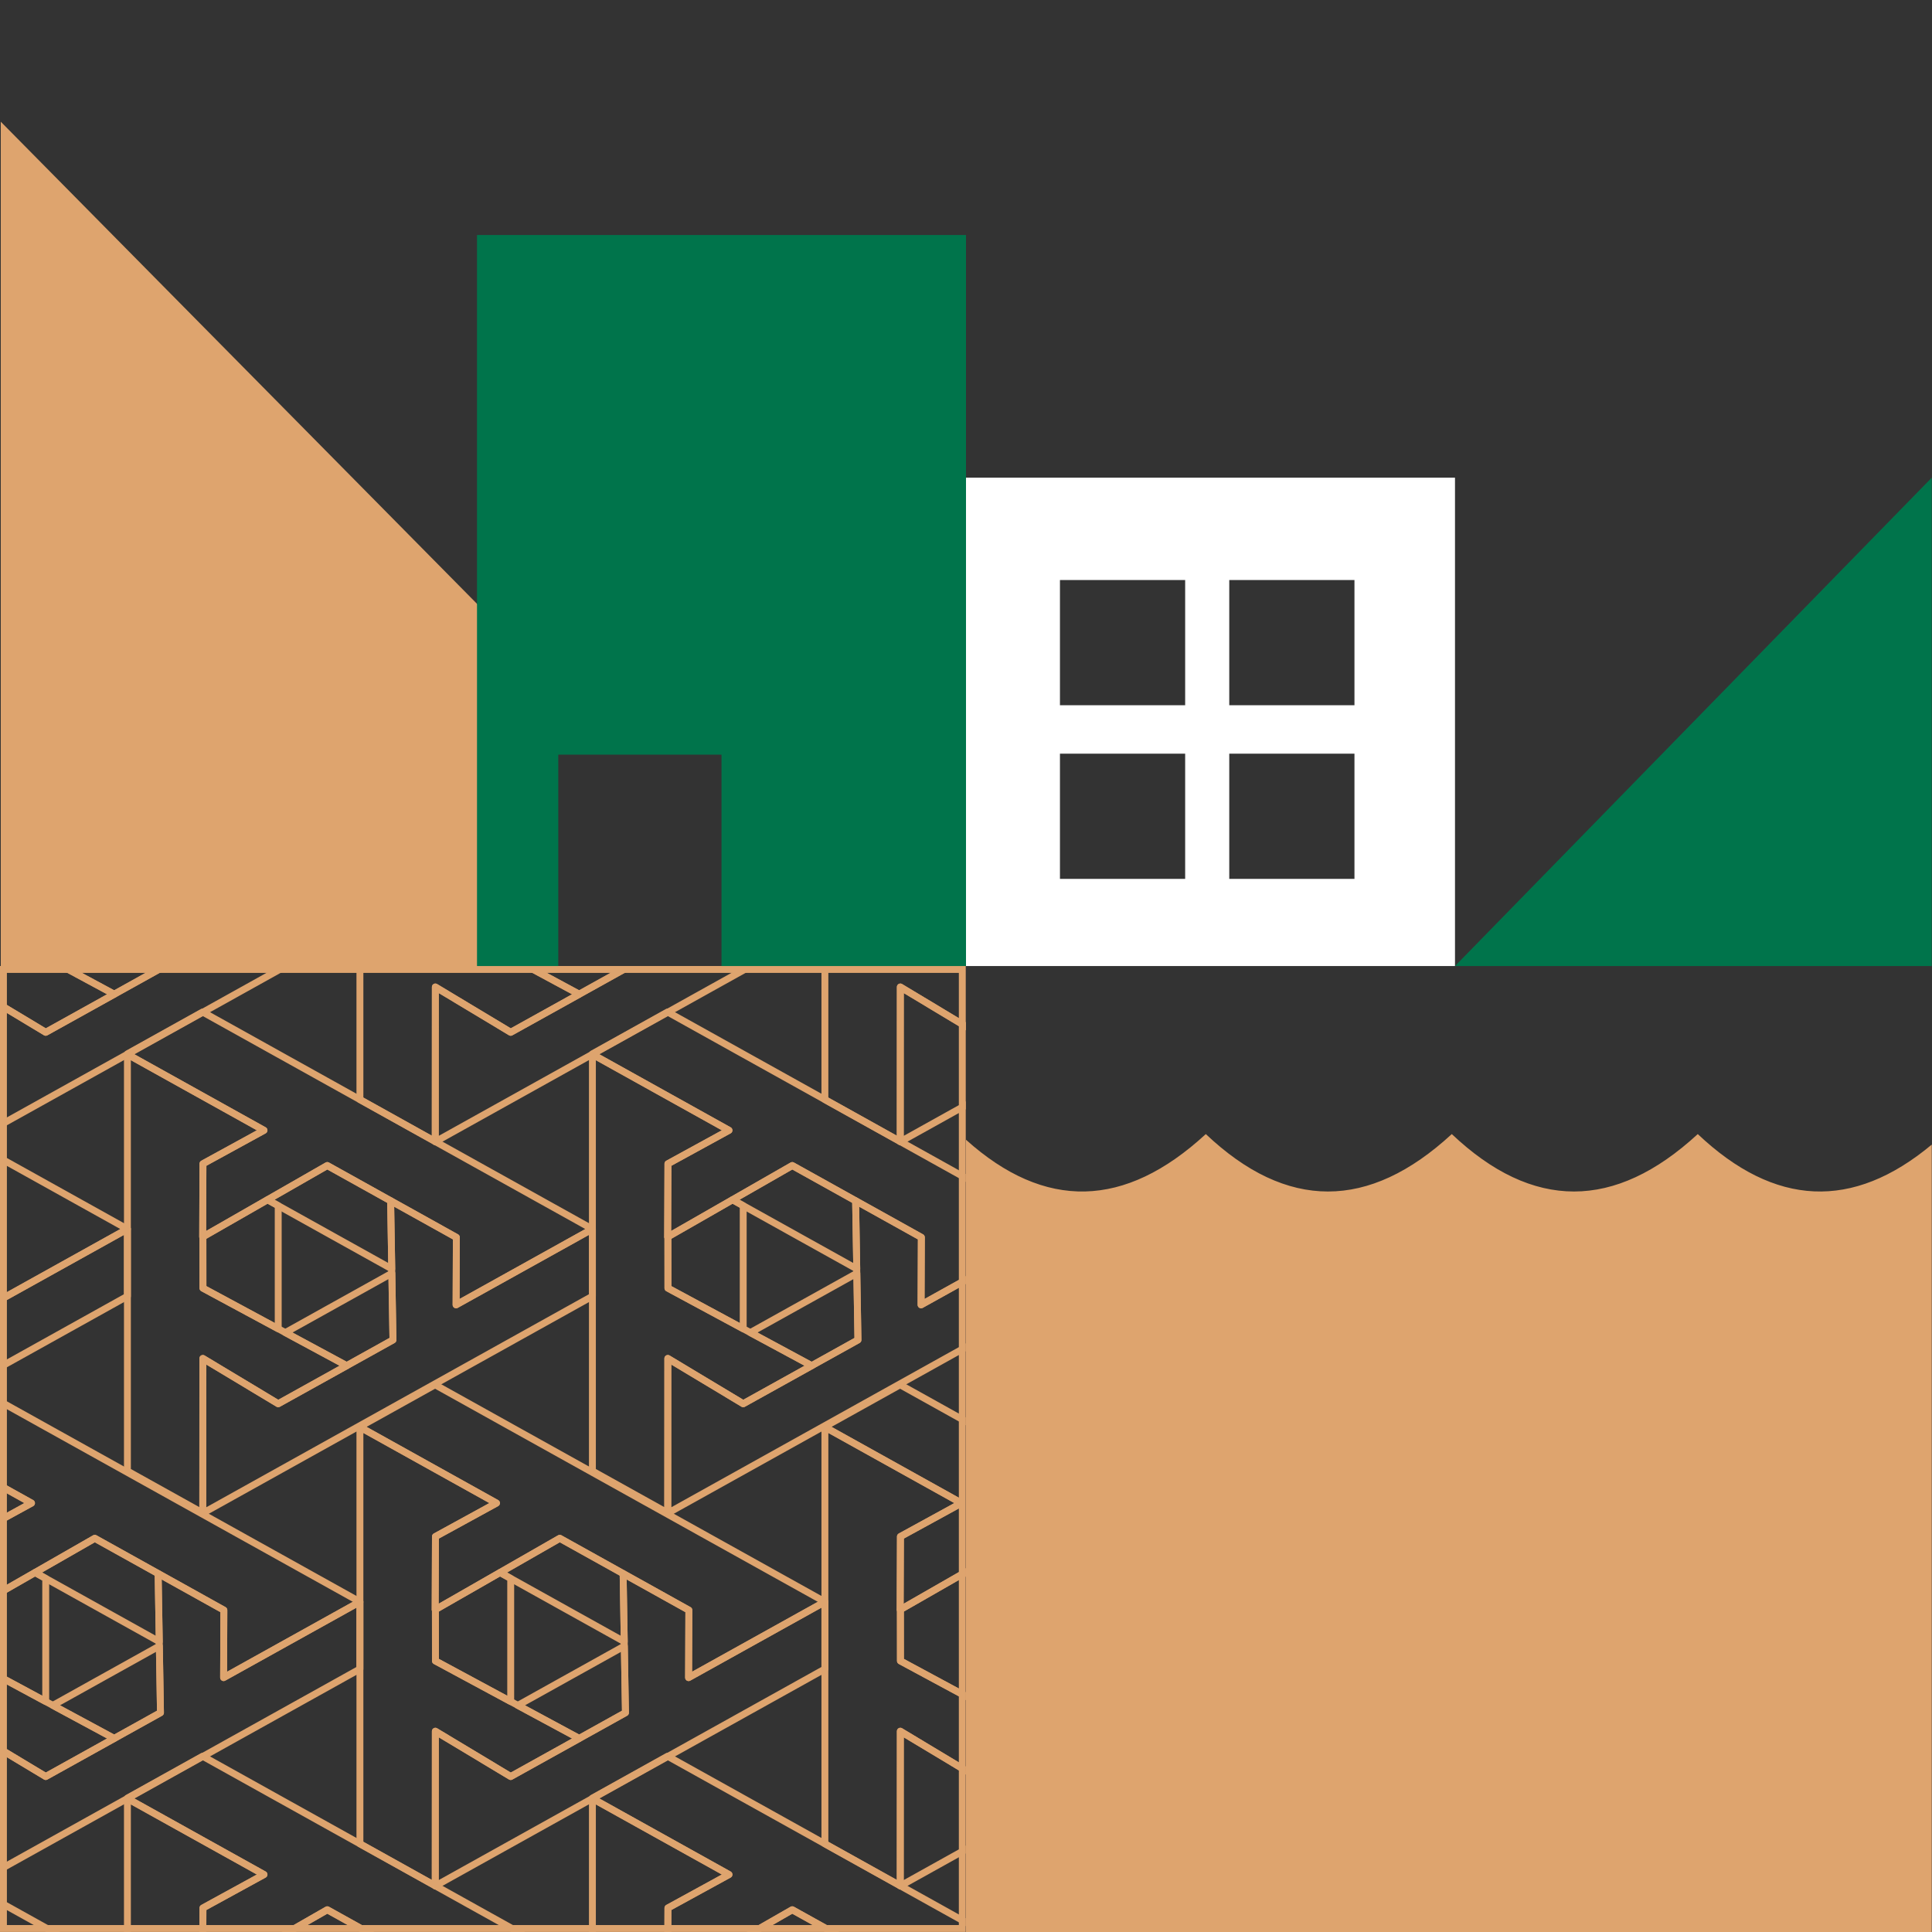 <?xml version="1.0" encoding="UTF-8" standalone="no"?>
<!DOCTYPE svg PUBLIC "-//W3C//DTD SVG 1.1//EN" "http://www.w3.org/Graphics/SVG/1.1/DTD/svg11.dtd">
<svg width="100%" height="100%" viewBox="0 0 280 280" version="1.1" xmlns="http://www.w3.org/2000/svg" xmlns:xlink="http://www.w3.org/1999/xlink" xml:space="preserve" xmlns:serif="http://www.serif.com/" style="fill-rule:evenodd;clip-rule:evenodd;stroke-linejoin:round;stroke-miterlimit:2;">
    <rect x="0" y="0" width="280" height="280" fill="#333333" stroke="none"/>
    <rect id="luxury" x="0" y="0" width="280" height="280" style="fill:none;"/>
    <g>
        <clipPath id="_clip1">
            <rect x="0" y="-0" width="280" height="280"/>
        </clipPath>
        <g clip-path="url(#_clip1)">
            <path d="M140,165.182C151.435,175.447 163.02,175.177 174.755,164.358C186.48,175.454 198.363,175.459 210.404,164.358C222.129,175.454 234.012,175.459 246.053,164.358C257.214,174.92 268.517,175.433 279.964,165.883L279.964,280L140,280L140,165.182Z" style="fill:rgb(222,164,110);"/>
            <path d="M279.964,140.006L279.964,69.228L210.868,140.006L279.964,140.006Z" style="fill:rgb(0,116,75);"/>
            <path d="M0.113,140.006L0.113,17.641L70.225,88.618L70.225,140.006L0.113,140.006Z" style="fill:rgb(222,164,110);"/>
            <g>
                <rect x="-0" y="140" width="139.964" height="139.994" style="fill:none;"/>
                <clipPath id="_clip2">
                    <rect x="-0" y="140" width="139.964" height="139.994"/>
                </clipPath>
                <g clip-path="url(#_clip2)">
                    <g>
                        <path d="M-29.129,56.101L-48.922,45.087L-48.909,45.012L-38.028,38.955L18.467,70.407L-1.289,81.393L-1.25,71.613L-10.777,66.311L-10.777,66.313L-19.958,61.204L-38.015,71.551L-37.976,60.945L-29.129,56.101ZM-26.035,85.414L-10.6,76.82L-10.438,86.48L-17.142,90.208L-26.035,85.414Z" style="fill:none;stroke:rgb(222,164,110);stroke-width:1px;"/>
                        <path d="M-1.289,81.393L18.466,70.407L18.466,80.146L-38.002,111.586L-37.99,89.162L-27.068,95.727L-17.137,90.211L-17.142,90.208L-10.438,86.48L-10.777,66.311L-1.25,71.613L-1.289,81.393ZM-28.615,66.165L-27.068,67.027L-27.068,84.857L-37.976,78.977L-37.981,71.531L-28.615,66.165Z" style="fill:none;stroke:rgb(222,164,110);stroke-width:1px;"/>
                        <path d="M4.565,2.268L-15.228,-8.746L-15.215,-8.821L-4.333,-14.878L52.162,16.575L32.406,27.56L32.444,17.781L22.918,12.478L22.918,12.48L13.737,7.371L-4.321,17.718L-4.281,7.113L4.565,2.268ZM7.659,31.581L23.094,22.987L23.257,32.648L16.552,36.376L7.659,31.581Z" style="fill:none;stroke:rgb(222,164,110);stroke-width:1px;"/>
                        <path d="M-4.296,35.33L-4.307,57.725L-15.228,51.646L-15.228,-8.746L4.565,2.268L-4.281,7.113L-4.321,17.718L-4.287,17.699L-4.281,25.144L16.557,36.378L6.627,41.895L-4.296,35.33ZM23.084,22.348L5.087,12.328L13.737,7.372L22.918,12.48L23.084,22.348ZM-4.281,57.738L-4.281,57.74L-4.283,57.739L-4.281,57.738Z" style="fill:none;stroke:rgb(222,164,110);stroke-width:1px;"/>
                        <path d="M32.406,27.56L52.161,16.575L52.161,26.313L-4.307,57.753L-4.296,35.33L6.627,41.895L16.557,36.378L16.552,36.376L23.257,32.647L22.918,12.478L32.445,17.781L32.406,27.56ZM5.08,12.332L6.627,13.195L6.627,31.025L-4.281,25.144L-4.287,17.699L5.08,12.332Z" style="fill:none;stroke:rgb(222,164,110);stroke-width:1px;"/>
                        <path d="M38.26,56.101L18.467,45.087L18.48,45.012L29.362,38.955L85.856,70.407L66.1,81.393L66.139,71.613L56.613,66.311L56.613,66.313L47.432,61.204L29.374,71.551L29.413,60.945L38.26,56.101ZM41.354,85.414L56.789,76.82L56.951,86.48L50.247,90.208L41.354,85.414Z" style="fill:none;stroke:rgb(222,164,110);stroke-width:1px;"/>
                        <path d="M29.399,89.162L29.387,111.558L18.467,105.478L18.467,45.087L38.26,56.101L29.414,60.945L29.374,71.551L29.408,71.531L29.414,78.977L50.252,90.211L40.321,95.727L29.399,89.162ZM56.778,76.181L38.781,66.161L47.432,61.204L56.613,66.313L56.778,76.181ZM29.414,111.571L29.414,111.573L29.412,111.572L29.414,111.571Z" style="fill:none;stroke:rgb(222,164,110);stroke-width:1px;"/>
                        <path d="M66.1,81.393L85.856,70.407L85.856,80.146L29.387,111.586L29.399,89.162L40.321,95.727L50.252,90.211L50.247,90.208L56.951,86.48L56.613,66.311L66.139,71.613L66.1,81.393ZM38.774,66.165L40.321,67.027L40.321,84.857L29.414,78.977L29.408,71.531L38.774,66.165Z" style="fill:none;stroke:rgb(222,164,110);stroke-width:1px;"/>
                        <path d="M71.955,2.268L52.162,-8.746L52.175,-8.821L63.056,-14.878L119.551,16.575L99.795,27.56L99.834,17.781L90.307,12.478L90.307,12.48L81.126,7.371L63.069,17.718L63.108,7.113L71.955,2.268ZM75.049,31.581L90.484,22.987L90.646,32.648L83.942,36.376L75.049,31.581Z" style="fill:none;stroke:rgb(222,164,110);stroke-width:1px;"/>
                        <path d="M63.094,35.33L63.082,57.725L52.162,51.646L52.162,-8.746L71.955,2.268L63.108,7.113L63.069,17.718L63.103,17.699L63.108,25.144L83.946,36.378L74.016,41.895L63.094,35.33ZM90.473,22.348L72.476,12.328L81.126,7.372L90.307,12.48L90.473,22.348ZM63.109,57.738L63.109,57.74L63.107,57.739L63.109,57.738Z" style="fill:none;stroke:rgb(222,164,110);stroke-width:1px;"/>
                        <path d="M99.795,27.56L119.55,16.575L119.55,26.313L63.082,57.753L63.094,35.33L74.016,41.895L83.946,36.378L83.942,36.376L90.646,32.647L90.307,12.478L99.834,17.781L99.795,27.56ZM72.469,12.332L74.016,13.195L74.016,31.025L63.108,25.144L63.103,17.699L72.469,12.332Z" style="fill:none;stroke:rgb(222,164,110);stroke-width:1px;"/>
                        <path d="M105.649,56.101L85.856,45.087L85.869,45.012L96.751,38.955L153.246,70.407L133.489,81.393L133.528,71.613L124.002,66.311L124.002,66.313L114.821,61.204L96.763,71.551L96.802,60.945L105.649,56.101ZM108.743,85.414L124.178,76.82L124.341,86.48L117.636,90.208L108.743,85.414Z" style="fill:none;stroke:rgb(222,164,110);stroke-width:1px;"/>
                        <path d="M96.788,89.162L96.777,111.558L85.856,105.478L85.856,45.087L105.649,56.101L96.803,60.945L96.763,71.551L96.797,71.531L96.803,78.977L117.641,90.211L107.711,95.727L96.788,89.162ZM124.168,76.181L106.171,66.161L114.821,61.204L124.002,66.313L124.168,76.181ZM96.803,111.571L96.803,111.573L96.801,111.572L96.803,111.571Z" style="fill:none;stroke:rgb(222,164,110);stroke-width:1px;"/>
                        <path d="M133.49,81.393L153.245,70.407L153.245,80.146L96.777,111.586L96.788,89.162L107.711,95.727L117.641,90.211L117.636,90.208L124.341,86.48L124.002,66.311L133.528,71.613L133.49,81.393ZM106.164,66.165L107.711,67.027L107.711,84.857L96.803,78.977L96.797,71.531L106.164,66.165Z" style="fill:none;stroke:rgb(222,164,110);stroke-width:1px;"/>
                        <path d="M139.344,2.268L119.551,-8.746L119.564,-8.821L130.446,-14.878L186.94,16.575L167.184,27.56L167.223,17.781L157.697,12.478L157.697,12.48L148.516,7.371L130.458,17.718L130.497,7.113L139.344,2.268ZM142.438,31.581L157.873,22.987L158.035,32.648L151.331,36.376L142.438,31.581Z" style="fill:none;stroke:rgb(222,164,110);stroke-width:1px;"/>
                        <path d="M130.483,35.33L130.471,57.725L119.551,51.646L119.551,-8.746L139.344,2.268L130.497,7.113L130.458,17.718L130.492,17.699L130.498,25.144L151.336,36.378L141.405,41.895L130.483,35.33ZM157.862,22.348L139.865,12.328L148.516,7.372L157.697,12.48L157.862,22.348ZM130.498,57.738L130.498,57.74L130.496,57.739L130.498,57.738Z" style="fill:none;stroke:rgb(222,164,110);stroke-width:1px;"/>
                        <path d="M167.184,27.56L186.94,16.575L186.94,26.313L130.471,57.753L130.483,35.33L141.405,41.895L151.336,36.378L151.331,36.376L158.035,32.647L157.697,12.478L167.223,17.781L167.184,27.56ZM139.858,12.332L141.405,13.195L141.405,31.025L130.498,25.144L130.492,17.699L139.858,12.332Z" style="fill:none;stroke:rgb(222,164,110);stroke-width:1px;"/>
                        <path d="M173.039,56.101L153.246,45.087L153.259,45.012L164.14,38.955L220.635,70.407L200.879,81.393L200.917,71.613L191.391,66.311L191.391,66.313L182.21,61.204L164.153,71.551L164.192,60.945L173.039,56.101ZM176.133,85.414L191.568,76.82L191.73,86.48L185.026,90.208L176.133,85.414Z" style="fill:none;stroke:rgb(222,164,110);stroke-width:1px;"/>
                        <path d="M164.177,89.162L164.166,111.558L153.246,105.478L153.246,45.087L173.039,56.101L164.192,60.945L164.153,71.551L164.186,71.531L164.192,78.977L185.03,90.211L175.1,95.727L164.177,89.162ZM191.557,76.181L173.56,66.161L182.21,61.204L191.391,66.313L191.557,76.181ZM164.193,111.571L164.193,111.573L164.191,111.572L164.193,111.571Z" style="fill:none;stroke:rgb(222,164,110);stroke-width:1px;"/>
                        <path d="M200.879,81.393L220.634,70.407L220.634,80.146L164.166,111.586L164.177,89.162L175.1,95.727L185.03,90.211L185.025,90.208L191.73,86.48L191.391,66.311L200.918,71.613L200.879,81.393ZM173.553,66.165L175.1,67.027L175.1,84.857L164.192,78.977L164.186,71.531L173.553,66.165Z" style="fill:none;stroke:rgb(222,164,110);stroke-width:1px;"/>
                        <path d="M206.733,2.268L186.94,-8.746L186.953,-8.821L197.835,-14.878L254.329,16.575L234.573,27.56L234.612,17.781L225.086,12.478L225.086,12.48L215.905,7.371L197.847,17.718L197.886,7.113L206.733,2.268ZM209.827,31.581L225.262,22.987L225.425,32.648L218.72,36.376L209.827,31.581Z" style="fill:none;stroke:rgb(222,164,110);stroke-width:1px;"/>
                        <path d="M197.872,35.33L197.861,57.725L186.94,51.646L186.94,-8.746L206.733,2.268L197.887,7.113L197.847,17.718L197.881,17.699L197.887,25.144L218.725,36.378L208.795,41.895L197.872,35.33ZM225.252,22.348L207.255,12.328L215.905,7.372L225.086,12.48L225.252,22.348ZM197.887,57.738L197.887,57.74L197.885,57.739L197.887,57.738Z" style="fill:none;stroke:rgb(222,164,110);stroke-width:1px;"/>
                        <path d="M234.573,27.56L254.329,16.575L254.329,26.313L197.861,57.753L197.872,35.33L208.795,41.895L218.725,36.378L218.72,36.376L225.425,32.647L225.086,12.478L234.612,17.781L234.573,27.56ZM207.248,12.332L208.795,13.195L208.795,31.025L197.887,25.144L197.881,17.699L207.248,12.332Z" style="fill:none;stroke:rgb(222,164,110);stroke-width:1px;"/>
                        <path d="M240.428,56.101L220.635,45.087L220.648,45.012L231.53,38.955L288.024,70.407L268.268,81.393L268.307,71.613L258.781,66.311L258.781,66.313L249.6,61.204L231.542,71.551L231.581,60.945L240.428,56.101ZM243.522,85.414L258.957,76.82L259.119,86.48L252.415,90.208L243.522,85.414Z" style="fill:none;stroke:rgb(222,164,110);stroke-width:1px;"/>
                        <path d="M231.567,89.162L231.555,111.558L220.635,105.478L220.635,45.087L240.428,56.101L231.581,60.945L231.542,71.551L231.576,71.531L231.582,78.977L252.42,90.211L242.489,95.727L231.567,89.162ZM258.946,76.181L240.949,66.161L249.6,61.204L258.781,66.313L258.946,76.181ZM231.582,111.571L231.582,111.573L231.58,111.572L231.582,111.571Z" style="fill:none;stroke:rgb(222,164,110);stroke-width:1px;"/>
                        <path d="M268.268,81.393L288.024,70.407L288.024,80.146L231.555,111.586L231.567,89.162L242.489,95.727L252.42,90.211L252.415,90.208L259.119,86.48L258.781,66.311L268.307,71.613L268.268,81.393ZM240.942,66.165L242.489,67.027L242.489,84.857L231.582,78.977L231.576,71.531L240.942,66.165Z" style="fill:none;stroke:rgb(222,164,110);stroke-width:1px;"/>
                        <path d="M274.123,2.268L254.329,-8.746L254.342,-8.821L265.224,-14.878L321.719,16.575L301.963,27.56L302.001,17.781L292.475,12.478L292.475,12.48L283.294,7.371L265.237,17.718L265.276,7.113L274.123,2.268ZM277.217,31.581L292.652,22.987L292.814,32.648L286.11,36.376L277.217,31.581Z" style="fill:none;stroke:rgb(222,164,110);stroke-width:1px;"/>
                        <path d="M265.261,35.33L265.25,57.725L254.329,51.646L254.329,-8.746L274.123,2.268L265.276,7.113L265.237,17.718L265.27,17.699L265.276,25.144L286.114,36.378L276.184,41.895L265.261,35.33ZM292.641,22.348L274.644,12.328L283.294,7.372L292.475,12.48L292.641,22.348ZM265.276,57.738L265.276,57.74L265.275,57.739L265.276,57.738Z" style="fill:none;stroke:rgb(222,164,110);stroke-width:1px;"/>
                        <path d="M301.963,27.56L321.718,16.575L321.718,26.313L265.25,57.753L265.261,35.33L276.184,41.895L286.114,36.378L286.109,36.376L292.814,32.647L292.475,12.478L302.002,17.781L301.963,27.56ZM274.637,12.332L276.184,13.195L276.184,31.025L265.276,25.144L265.27,17.699L274.637,12.332Z" style="fill:none;stroke:rgb(222,164,110);stroke-width:1px;"/>
                        <path d="M-29.129,271.673L-48.922,260.659L-48.909,260.584L-38.028,254.527L18.467,285.979L-1.289,296.965L-1.25,287.186L-10.777,281.883L-10.777,281.885L-19.958,276.776L-38.015,287.123L-37.976,276.517L-29.129,271.673ZM-26.035,300.986L-10.6,292.392L-10.438,302.052L-17.142,305.78L-26.035,300.986Z" style="fill:none;stroke:rgb(222,164,110);stroke-width:1px;"/>
                        <path d="M4.565,217.84L-15.228,206.827L-15.215,206.751L-4.333,200.694L52.162,232.147L32.406,243.132L32.444,233.353L22.918,228.05L22.918,228.052L13.737,222.944L-4.321,233.29L-4.281,222.685L4.565,217.84ZM7.659,247.154L23.094,238.559L23.257,248.22L16.552,251.948L7.659,247.154Z" style="fill:none;stroke:rgb(222,164,110);stroke-width:1px;"/>
                        <path d="M-4.296,250.902L-4.307,273.298L-15.228,267.218L-15.228,206.826L4.565,217.84L-4.281,222.685L-4.321,233.29L-4.287,233.271L-4.281,240.716L16.557,251.95L6.627,257.467L-4.296,250.902ZM23.084,237.92L5.087,227.9L13.737,222.944L22.918,228.052L23.084,237.92ZM-4.281,273.31L-4.281,273.312L-4.283,273.311L-4.281,273.31Z" style="fill:none;stroke:rgb(222,164,110);stroke-width:1px;"/>
                        <path d="M32.406,243.132L52.161,232.147L52.161,241.885L-4.307,273.325L-4.296,250.902L6.627,257.467L16.557,251.95L16.552,251.948L23.257,248.22L22.918,228.05L32.445,233.353L32.406,243.132ZM5.08,227.904L6.627,228.767L6.627,246.597L-4.281,240.716L-4.287,233.271L5.08,227.904Z" style="fill:none;stroke:rgb(222,164,110);stroke-width:1px;"/>
                        <path d="M38.26,271.673L18.467,260.659L18.48,260.584L29.362,254.527L85.856,285.979L66.1,296.965L66.139,287.186L56.613,281.883L56.613,281.885L47.432,276.776L29.374,287.123L29.413,276.517L38.26,271.673ZM41.354,300.986L56.789,292.392L56.951,302.052L50.247,305.78L41.354,300.986Z" style="fill:none;stroke:rgb(222,164,110);stroke-width:1px;"/>
                        <path d="M29.399,304.734L29.387,327.13L18.467,321.051L18.467,260.659L38.26,271.673L29.414,276.517L29.374,287.123L29.408,287.104L29.414,294.549L50.252,305.783L40.321,311.299L29.399,304.734ZM56.778,291.753L38.781,281.733L47.432,276.776L56.613,281.885L56.778,291.753ZM29.414,327.143L29.414,327.145L29.412,327.144L29.414,327.143Z" style="fill:none;stroke:rgb(222,164,110);stroke-width:1px;"/>
                        <path d="M71.955,217.84L52.162,206.827L52.175,206.751L63.056,200.694L119.551,232.147L99.795,243.132L99.834,233.353L90.307,228.05L90.307,228.052L81.126,222.944L63.069,233.29L63.108,222.685L71.955,217.84ZM75.049,247.154L90.484,238.559L90.646,248.22L83.942,251.948L75.049,247.154Z" style="fill:none;stroke:rgb(222,164,110);stroke-width:1px;"/>
                        <path d="M63.094,250.902L63.082,273.298L52.162,267.218L52.162,206.826L71.955,217.84L63.108,222.685L63.069,233.29L63.103,233.271L63.108,240.716L83.946,251.95L74.016,257.467L63.094,250.902ZM90.473,237.92L72.476,227.9L81.126,222.944L90.307,228.052L90.473,237.92ZM63.109,273.31L63.109,273.312L63.107,273.311L63.109,273.31Z" style="fill:none;stroke:rgb(222,164,110);stroke-width:1px;"/>
                        <path d="M99.795,243.132L119.55,232.147L119.55,241.885L63.082,273.325L63.094,250.902L74.016,257.467L83.946,251.95L83.942,251.948L90.646,248.22L90.307,228.05L99.834,233.353L99.795,243.132ZM72.469,227.904L74.016,228.767L74.016,246.597L63.108,240.716L63.103,233.271L72.469,227.904Z" style="fill:none;stroke:rgb(222,164,110);stroke-width:1px;"/>
                        <path d="M105.649,271.673L85.856,260.659L85.869,260.584L96.751,254.527L153.246,285.979L133.489,296.965L133.528,287.186L124.002,281.883L124.002,281.885L114.821,276.776L96.763,287.123L96.802,276.517L105.649,271.673ZM108.743,300.986L124.178,292.392L124.341,302.052L117.636,305.78L108.743,300.986Z" style="fill:none;stroke:rgb(222,164,110);stroke-width:1px;"/>
                        <path d="M96.788,304.734L96.777,327.13L85.856,321.051L85.856,260.659L105.649,271.673L96.803,276.517L96.763,287.123L96.797,287.104L96.803,294.549L117.641,305.783L107.711,311.299L96.788,304.734ZM124.168,291.753L106.171,281.733L114.821,276.776L124.002,281.885L124.168,291.753ZM96.803,327.143L96.803,327.145L96.801,327.144L96.803,327.143Z" style="fill:none;stroke:rgb(222,164,110);stroke-width:1px;"/>
                        <path d="M139.344,217.84L119.551,206.827L119.564,206.751L130.446,200.694L186.94,232.147L167.184,243.132L167.223,233.353L157.697,228.05L157.697,228.052L148.516,222.944L130.458,233.29L130.497,222.685L139.344,217.84ZM142.438,247.154L157.873,238.559L158.035,248.22L151.331,251.948L142.438,247.154Z" style="fill:none;stroke:rgb(222,164,110);stroke-width:1px;"/>
                        <path d="M130.483,250.902L130.471,273.298L119.551,267.218L119.551,206.826L139.344,217.84L130.497,222.685L130.458,233.29L130.492,233.271L130.498,240.716L151.336,251.95L141.405,257.467L130.483,250.902ZM157.862,237.92L139.865,227.9L148.516,222.944L157.697,228.052L157.862,237.92ZM130.498,273.31L130.498,273.312L130.496,273.311L130.498,273.31Z" style="fill:none;stroke:rgb(222,164,110);stroke-width:1px;"/>
                        <path d="M167.184,243.132L186.94,232.147L186.94,241.885L130.471,273.325L130.483,250.902L141.405,257.467L151.336,251.95L151.331,251.948L158.035,248.22L157.697,228.05L167.223,233.353L167.184,243.132ZM139.858,227.904L141.405,228.767L141.405,246.597L130.498,240.716L130.492,233.271L139.858,227.904Z" style="fill:none;stroke:rgb(222,164,110);stroke-width:1px;"/>
                        <path d="M173.039,271.673L153.246,260.659L153.259,260.584L164.14,254.527L220.635,285.979L200.879,296.965L200.917,287.186L191.391,281.883L191.391,281.885L182.21,276.776L164.153,287.123L164.192,276.517L173.039,271.673ZM176.133,300.986L191.568,292.392L191.73,302.052L185.026,305.78L176.133,300.986Z" style="fill:none;stroke:rgb(222,164,110);stroke-width:1px;"/>
                        <path d="M164.177,304.734L164.166,327.13L153.246,321.051L153.246,260.659L173.039,271.673L164.192,276.517L164.153,287.123L164.186,287.104L164.192,294.549L185.03,305.783L175.1,311.299L164.177,304.734ZM191.557,291.753L173.56,281.733L182.21,276.776L191.391,281.885L191.557,291.753ZM164.193,327.143L164.193,327.145L164.191,327.144L164.193,327.143Z" style="fill:none;stroke:rgb(222,164,110);stroke-width:1px;"/>
                        <path d="M206.733,217.84L186.94,206.827L186.953,206.751L197.835,200.694L254.329,232.147L234.573,243.132L234.612,233.353L225.086,228.05L225.086,228.052L215.905,222.944L197.847,233.29L197.886,222.685L206.733,217.84ZM209.827,247.154L225.262,238.559L225.425,248.22L218.72,251.948L209.827,247.154Z" style="fill:none;stroke:rgb(222,164,110);stroke-width:1px;"/>
                        <path d="M197.872,250.902L197.861,273.298L186.94,267.218L186.94,206.826L206.733,217.84L197.887,222.685L197.847,233.29L197.881,233.271L197.887,240.716L218.725,251.95L208.795,257.467L197.872,250.902ZM225.252,237.92L207.255,227.9L215.905,222.944L225.086,228.052L225.252,237.92ZM197.887,273.31L197.887,273.312L197.885,273.311L197.887,273.31Z" style="fill:none;stroke:rgb(222,164,110);stroke-width:1px;"/>
                        <path d="M234.573,243.132L254.329,232.147L254.329,241.885L197.861,273.325L197.872,250.902L208.795,257.467L218.725,251.95L218.72,251.948L225.425,248.22L225.086,228.05L234.612,233.353L234.573,243.132ZM207.248,227.904L208.795,228.767L208.795,246.597L197.887,240.716L197.881,233.271L207.248,227.904Z" style="fill:none;stroke:rgb(222,164,110);stroke-width:1px;"/>
                        <path d="M240.428,271.673L220.635,260.659L220.648,260.584L231.53,254.527L288.024,285.979L268.268,296.965L268.307,287.186L258.781,281.883L258.781,281.885L249.6,276.776L231.542,287.123L231.581,276.517L240.428,271.673ZM243.522,300.986L258.957,292.392L259.119,302.052L252.415,305.78L243.522,300.986Z" style="fill:none;stroke:rgb(222,164,110);stroke-width:1px;"/>
                        <path d="M231.567,304.734L231.555,327.13L220.635,321.051L220.635,260.659L240.428,271.673L231.581,276.517L231.542,287.123L231.576,287.104L231.582,294.549L252.42,305.783L242.489,311.299L231.567,304.734ZM258.946,291.753L240.949,281.733L249.6,276.776L258.781,281.885L258.946,291.753ZM231.582,327.143L231.582,327.145L231.58,327.144L231.582,327.143Z" style="fill:none;stroke:rgb(222,164,110);stroke-width:1px;"/>
                        <path d="M274.123,217.84L254.329,206.827L254.342,206.751L265.224,200.694L321.719,232.147L301.963,243.132L302.001,233.353L292.475,228.05L292.475,228.052L283.294,222.944L265.237,233.29L265.276,222.685L274.123,217.84ZM277.217,247.154L292.652,238.559L292.814,248.22L286.11,251.948L277.217,247.154Z" style="fill:none;stroke:rgb(222,164,110);stroke-width:1px;"/>
                        <path d="M265.261,250.902L265.25,273.298L254.329,267.218L254.329,206.826L274.123,217.84L265.276,222.685L265.237,233.29L265.27,233.271L265.276,240.716L286.114,251.95L276.184,257.467L265.261,250.902ZM292.641,237.92L274.644,227.9L283.294,222.944L292.475,228.052L292.641,237.92ZM265.276,273.31L265.276,273.312L265.275,273.311L265.276,273.31Z" style="fill:none;stroke:rgb(222,164,110);stroke-width:1px;"/>
                        <path d="M301.963,243.132L321.718,232.147L321.718,241.885L265.25,273.325L265.261,250.902L276.184,257.467L286.114,251.95L286.109,251.948L292.814,248.22L292.475,228.05L302.002,233.353L301.963,243.132ZM274.637,227.904L276.184,228.767L276.184,246.597L265.276,240.716L265.27,233.271L274.637,227.904Z" style="fill:none;stroke:rgb(222,164,110);stroke-width:1px;"/>
                        <path d="M-29.129,163.815L-48.922,152.801L-48.909,152.726L-38.028,146.669L18.467,178.121L-1.289,189.107L-1.25,179.327L-10.777,174.024L-10.777,174.027L-19.958,168.918L-38.015,179.265L-37.976,168.659L-29.129,163.815ZM-26.035,193.128L-10.6,184.533L-10.438,194.194L-17.142,197.922L-26.035,193.128Z" style="fill:none;stroke:rgb(222,164,110);stroke-width:1px;"/>
                        <path d="M-1.289,189.107L18.466,178.121L18.466,187.86L-38.002,219.3L-37.99,196.876L-27.068,203.441L-17.137,197.925L-17.142,197.922L-10.438,194.194L-10.777,174.024L-1.25,179.327L-1.289,189.107ZM-28.615,173.879L-27.068,174.741L-27.068,192.571L-37.976,186.691L-37.981,179.245L-28.615,173.879Z" style="fill:none;stroke:rgb(222,164,110);stroke-width:1px;"/>
                        <path d="M4.565,109.982L-15.228,98.968L-15.215,98.893L-4.333,92.836L52.162,124.288L32.406,135.274L32.444,125.495L22.918,120.192L22.918,120.194L13.737,115.085L-4.321,125.432L-4.281,114.826L4.565,109.982ZM7.659,139.295L23.094,130.701L23.257,140.361L16.552,144.089L7.659,139.295Z" style="fill:none;stroke:rgb(222,164,110);stroke-width:1px;"/>
                        <path d="M-4.296,143.043L-4.307,165.439L-15.228,159.36L-15.228,98.968L4.565,109.982L-4.281,114.826L-4.321,125.432L-4.287,125.413L-4.281,132.858L16.557,144.092L6.627,149.608L-4.296,143.043ZM23.084,130.062L5.087,120.042L13.737,115.085L22.918,120.194L23.084,130.062ZM-4.281,165.452L-4.281,165.454L-4.283,165.453L-4.281,165.452Z" style="fill:none;stroke:rgb(222,164,110);stroke-width:1px;"/>
                        <path d="M32.406,135.274L52.161,124.289L52.161,134.027L-4.307,165.467L-4.296,143.043L6.627,149.609L16.557,144.092L16.552,144.089L23.257,140.361L22.918,120.192L32.445,125.495L32.406,135.274ZM5.08,120.046L6.627,120.908L6.627,138.739L-4.281,132.858L-4.287,125.413L5.08,120.046Z" style="fill:none;stroke:rgb(222,164,110);stroke-width:1px;"/>
                        <path d="M38.26,163.815L18.467,152.801L18.48,152.726L29.362,146.669L85.856,178.121L66.1,189.107L66.139,179.327L56.613,174.024L56.613,174.027L47.432,168.918L29.374,179.265L29.413,168.659L38.26,163.815ZM41.354,193.128L56.789,184.533L56.951,194.194L50.247,197.922L41.354,193.128Z" style="fill:none;stroke:rgb(222,164,110);stroke-width:1px;"/>
                        <path d="M29.399,196.876L29.387,219.272L18.467,213.192L18.467,152.801L38.26,163.815L29.414,168.659L29.374,179.265L29.408,179.245L29.414,186.691L50.252,197.925L40.321,203.441L29.399,196.876ZM56.778,183.894L38.781,173.875L47.432,168.918L56.613,174.027L56.778,183.894ZM29.414,219.285L29.414,219.287L29.412,219.286L29.414,219.285Z" style="fill:none;stroke:rgb(222,164,110);stroke-width:1px;"/>
                        <path d="M66.1,189.107L85.856,178.121L85.856,187.86L29.387,219.3L29.399,196.876L40.321,203.441L50.252,197.925L50.247,197.922L56.951,194.194L56.613,174.024L66.139,179.327L66.1,189.107ZM38.774,173.879L40.321,174.741L40.321,192.571L29.414,186.691L29.408,179.245L38.774,173.879Z" style="fill:none;stroke:rgb(222,164,110);stroke-width:1px;"/>
                        <path d="M71.955,109.982L52.162,98.968L52.175,98.893L63.056,92.836L119.551,124.288L99.795,135.274L99.834,125.495L90.307,120.192L90.307,120.194L81.126,115.085L63.069,125.432L63.108,114.826L71.955,109.982ZM75.049,139.295L90.484,130.701L90.646,140.361L83.942,144.089L75.049,139.295Z" style="fill:none;stroke:rgb(222,164,110);stroke-width:1px;"/>
                        <path d="M63.094,143.043L63.082,165.439L52.162,159.36L52.162,98.968L71.955,109.982L63.108,114.826L63.069,125.432L63.103,125.413L63.108,132.858L83.946,144.092L74.016,149.608L63.094,143.043ZM90.473,130.062L72.476,120.042L81.126,115.085L90.307,120.194L90.473,130.062ZM63.109,165.452L63.109,165.454L63.107,165.453L63.109,165.452Z" style="fill:none;stroke:rgb(222,164,110);stroke-width:1px;"/>
                        <path d="M99.795,135.274L119.55,124.289L119.55,134.027L63.082,165.467L63.094,143.043L74.016,149.609L83.946,144.092L83.942,144.089L90.646,140.361L90.307,120.192L99.834,125.495L99.795,135.274ZM72.469,120.046L74.016,120.908L74.016,138.739L63.108,132.858L63.103,125.413L72.469,120.046Z" style="fill:none;stroke:rgb(222,164,110);stroke-width:1px;"/>
                        <path d="M105.649,163.815L85.856,152.801L85.869,152.726L96.751,146.669L153.246,178.121L133.489,189.107L133.528,179.327L124.002,174.024L124.002,174.027L114.821,168.918L96.763,179.265L96.802,168.659L105.649,163.815ZM108.743,193.128L124.178,184.533L124.341,194.194L117.636,197.922L108.743,193.128Z" style="fill:none;stroke:rgb(222,164,110);stroke-width:1px;"/>
                        <path d="M96.788,196.876L96.777,219.272L85.856,213.192L85.856,152.801L105.649,163.815L96.803,168.659L96.763,179.265L96.797,179.245L96.803,186.691L117.641,197.925L107.711,203.441L96.788,196.876ZM124.168,183.894L106.171,173.875L114.821,168.918L124.002,174.027L124.168,183.894ZM96.803,219.285L96.803,219.287L96.801,219.286L96.803,219.285Z" style="fill:none;stroke:rgb(222,164,110);stroke-width:1px;"/>
                        <path d="M133.49,189.107L153.245,178.121L153.245,187.86L96.777,219.3L96.788,196.876L107.711,203.441L117.641,197.925L117.636,197.922L124.341,194.194L124.002,174.024L133.528,179.327L133.49,189.107ZM106.164,173.879L107.711,174.741L107.711,192.571L96.803,186.691L96.797,179.245L106.164,173.879Z" style="fill:none;stroke:rgb(222,164,110);stroke-width:1px;"/>
                        <path d="M139.344,109.982L119.551,98.968L119.564,98.893L130.446,92.836L186.94,124.288L167.184,135.274L167.223,125.495L157.697,120.192L157.697,120.194L148.516,115.085L130.458,125.432L130.497,114.826L139.344,109.982ZM142.438,139.295L157.873,130.701L158.035,140.361L151.331,144.089L142.438,139.295Z" style="fill:none;stroke:rgb(222,164,110);stroke-width:1px;"/>
                        <path d="M130.483,143.043L130.471,165.439L119.551,159.36L119.551,98.968L139.344,109.982L130.497,114.826L130.458,125.432L130.492,125.413L130.498,132.858L151.336,144.092L141.405,149.608L130.483,143.043ZM157.862,130.062L139.865,120.042L148.516,115.085L157.697,120.194L157.862,130.062ZM130.498,165.452L130.498,165.454L130.496,165.453L130.498,165.452Z" style="fill:none;stroke:rgb(222,164,110);stroke-width:1px;"/>
                        <path d="M167.184,135.274L186.94,124.289L186.94,134.027L130.471,165.467L130.483,143.043L141.405,149.609L151.336,144.092L151.331,144.089L158.035,140.361L157.697,120.192L167.223,125.495L167.184,135.274ZM139.858,120.046L141.405,120.908L141.405,138.739L130.498,132.858L130.492,125.413L139.858,120.046Z" style="fill:none;stroke:rgb(222,164,110);stroke-width:1px;"/>
                        <path d="M173.039,163.815L153.246,152.801L153.259,152.726L164.14,146.669L220.635,178.121L200.879,189.107L200.917,179.327L191.391,174.024L191.391,174.027L182.21,168.918L164.153,179.265L164.192,168.659L173.039,163.815ZM176.133,193.128L191.568,184.533L191.73,194.194L185.026,197.922L176.133,193.128Z" style="fill:none;stroke:rgb(222,164,110);stroke-width:1px;"/>
                        <path d="M164.177,196.876L164.166,219.272L153.246,213.192L153.246,152.801L173.039,163.815L164.192,168.659L164.153,179.265L164.186,179.245L164.192,186.691L185.03,197.925L175.1,203.441L164.177,196.876ZM191.557,183.894L173.56,173.875L182.21,168.918L191.391,174.027L191.557,183.894ZM164.193,219.285L164.193,219.287L164.191,219.286L164.193,219.285Z" style="fill:none;stroke:rgb(222,164,110);stroke-width:1px;"/>
                        <path d="M200.879,189.107L220.634,178.121L220.634,187.86L164.166,219.3L164.177,196.876L175.1,203.441L185.03,197.925L185.025,197.922L191.73,194.194L191.391,174.024L200.918,179.327L200.879,189.107ZM173.553,173.879L175.1,174.741L175.1,192.571L164.192,186.691L164.186,179.245L173.553,173.879Z" style="fill:none;stroke:rgb(222,164,110);stroke-width:1px;"/>
                        <path d="M206.733,109.982L186.94,98.968L186.953,98.893L197.835,92.836L254.329,124.288L234.573,135.274L234.612,125.495L225.086,120.192L225.086,120.194L215.905,115.085L197.847,125.432L197.886,114.826L206.733,109.982ZM209.827,139.295L225.262,130.701L225.425,140.361L218.72,144.089L209.827,139.295Z" style="fill:none;stroke:rgb(222,164,110);stroke-width:1px;"/>
                        <path d="M197.872,143.043L197.861,165.439L186.94,159.36L186.94,98.968L206.733,109.982L197.887,114.826L197.847,125.432L197.881,125.413L197.887,132.858L218.725,144.092L208.795,149.608L197.872,143.043ZM225.252,130.062L207.255,120.042L215.905,115.085L225.086,120.194L225.252,130.062ZM197.887,165.452L197.887,165.454L197.885,165.453L197.887,165.452Z" style="fill:none;stroke:rgb(222,164,110);stroke-width:1px;"/>
                        <path d="M234.573,135.274L254.329,124.289L254.329,134.027L197.861,165.467L197.872,143.043L208.795,149.609L218.725,144.092L218.72,144.089L225.425,140.361L225.086,120.192L234.612,125.495L234.573,135.274ZM207.248,120.046L208.795,120.908L208.795,138.739L197.887,132.858L197.881,125.413L207.248,120.046Z" style="fill:none;stroke:rgb(222,164,110);stroke-width:1px;"/>
                        <path d="M240.428,163.815L220.635,152.801L220.648,152.726L231.53,146.669L288.024,178.121L268.268,189.107L268.307,179.327L258.781,174.024L258.781,174.027L249.6,168.918L231.542,179.265L231.581,168.659L240.428,163.815ZM243.522,193.128L258.957,184.533L259.119,194.194L252.415,197.922L243.522,193.128Z" style="fill:none;stroke:rgb(222,164,110);stroke-width:1px;"/>
                        <path d="M231.567,196.876L231.555,219.272L220.635,213.192L220.635,152.801L240.428,163.815L231.581,168.659L231.542,179.265L231.576,179.245L231.582,186.691L252.42,197.925L242.489,203.441L231.567,196.876ZM258.946,183.894L240.949,173.875L249.6,168.918L258.781,174.027L258.946,183.894ZM231.582,219.285L231.582,219.287L231.58,219.286L231.582,219.285Z" style="fill:none;stroke:rgb(222,164,110);stroke-width:1px;"/>
                        <path d="M268.268,189.107L288.024,178.121L288.024,187.86L231.555,219.3L231.567,196.876L242.489,203.441L252.42,197.925L252.415,197.922L259.119,194.194L258.781,174.024L268.307,179.327L268.268,189.107ZM240.942,173.879L242.489,174.741L242.489,192.571L231.582,186.691L231.576,179.245L240.942,173.879Z" style="fill:none;stroke:rgb(222,164,110);stroke-width:1px;"/>
                        <path d="M274.123,109.982L254.329,98.968L254.342,98.893L265.224,92.836L321.719,124.288L301.963,135.274L302.001,125.495L292.475,120.192L292.475,120.194L283.294,115.085L265.237,125.432L265.276,114.826L274.123,109.982ZM277.217,139.295L292.652,130.701L292.814,140.361L286.11,144.089L277.217,139.295Z" style="fill:none;stroke:rgb(222,164,110);stroke-width:1px;"/>
                        <path d="M265.261,143.043L265.25,165.439L254.329,159.36L254.329,98.968L274.123,109.982L265.276,114.826L265.237,125.432L265.27,125.413L265.276,132.858L286.114,144.092L276.184,149.608L265.261,143.043ZM292.641,130.062L274.644,120.042L283.294,115.085L292.475,120.194L292.641,130.062ZM265.276,165.452L265.276,165.454L265.275,165.453L265.276,165.452Z" style="fill:none;stroke:rgb(222,164,110);stroke-width:1px;"/>
                        <path d="M301.963,135.274L321.718,124.289L321.718,134.027L265.25,165.467L265.261,143.043L276.184,149.609L286.114,144.092L286.109,144.089L292.814,140.361L292.475,120.192L302.002,125.495L301.963,135.274ZM274.637,120.046L276.184,120.908L276.184,138.739L265.276,132.858L265.27,125.413L274.637,120.046Z" style="fill:none;stroke:rgb(222,164,110);stroke-width:1px;"/>
                    </g>
                </g>
                <path d="M139.964,140L139.964,279.994L0,279.994L0,140L139.964,140ZM138.964,141L1,141L1,278.994C1,278.994 138.964,278.994 138.964,278.994L138.964,141Z" style="fill:rgb(222,164,110);"/>
            </g>
            <path d="M210.868,69.228L210.868,140.006L140,140.006L140,69.228L210.868,69.228ZM171.762,109.228L153.616,109.228L153.616,127.374L171.762,127.374L171.762,109.228ZM196.299,84.062L178.153,84.062L178.153,102.208L196.299,102.208L196.299,84.062ZM196.299,109.228L178.153,109.228L178.153,127.374L196.299,127.374L196.299,109.228ZM171.762,84.062L153.616,84.062L153.616,102.208L171.762,102.208L171.762,84.062Z" style="fill:white;"/>
            <path d="M80.91,140.006L69.132,140.006L69.132,34.061L140,34.061L140,140.006L104.566,140.006L104.566,109.369L80.91,109.369L80.91,140.006Z" style="fill:rgb(0,116,75);"/>
        </g>
    </g>
</svg>
